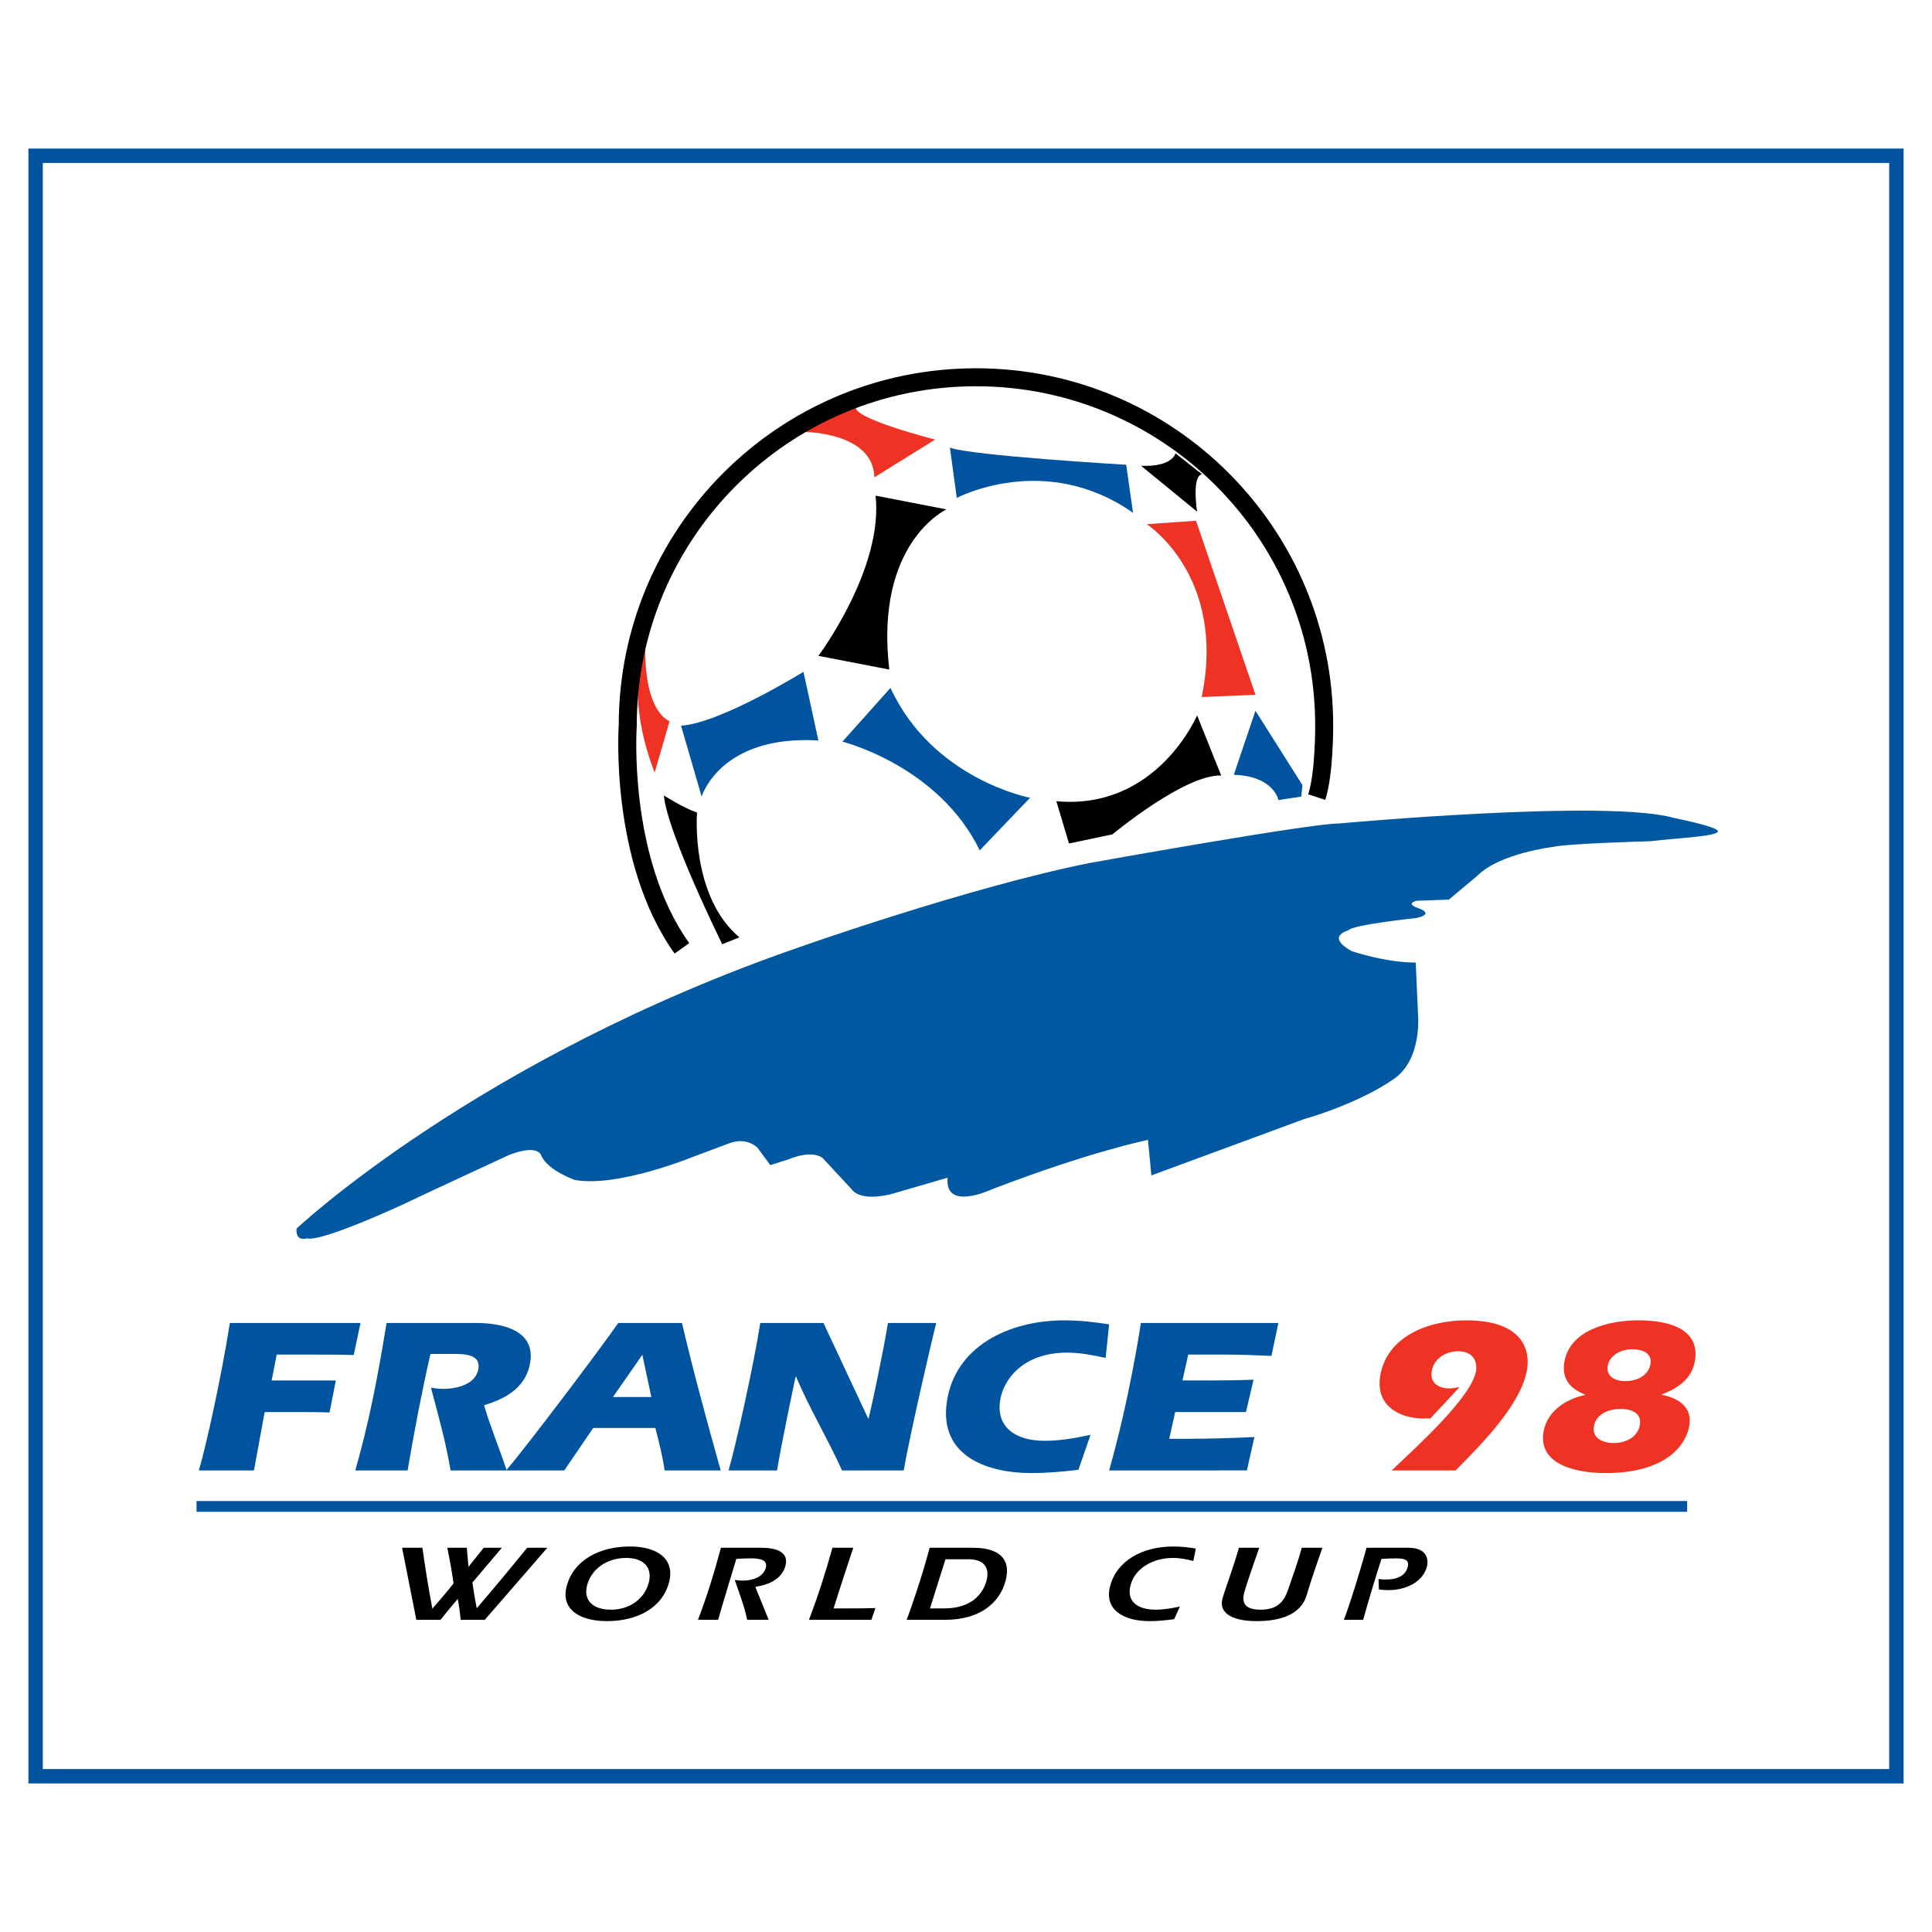 <?xml version="1.0" encoding="utf-8"?>
<!-- Generator: Adobe Illustrator 13.0.0, SVG Export Plug-In . SVG Version: 6.00 Build 14948)  -->
<!DOCTYPE svg PUBLIC "-//W3C//DTD SVG 1.0//EN" "http://www.w3.org/TR/2001/REC-SVG-20010904/DTD/svg10.dtd">
<svg version="1.0" id="Layer_1" xmlns="http://www.w3.org/2000/svg" xmlns:xlink="http://www.w3.org/1999/xlink" x="0px" y="0px"
	 width="192.756px" height="192.756px" viewBox="0 0 192.756 192.756" enable-background="new 0 0 192.756 192.756"
	 xml:space="preserve">
<g>
	<polygon fill-rule="evenodd" clip-rule="evenodd" fill="#FFFFFF" points="0,0 192.756,0 192.756,192.756 0,192.756 0,0 	"/>
	<polygon fill-rule="evenodd" clip-rule="evenodd" fill="#FFFFFF" points="3.553,15.541 189.203,15.541 189.203,177.215 
		3.553,177.215 3.553,15.541 	"/>
	<path fill="#00539F" d="M2.834,14.823h187.086v163.111H2.834v-0.719V15.541V14.823L2.834,14.823z M4.271,16.259v160.237h184.213
		V16.259H4.271L4.271,16.259z"/>
	<path fill-rule="evenodd" clip-rule="evenodd" fill="#EE3224" d="M65.315,77.079l1.488-5.138c0,0-2.741-0.803-2.398-8.338
		C64.405,63.602,62.125,68.858,65.315,77.079L65.315,77.079z"/>
	<path fill-rule="evenodd" clip-rule="evenodd" d="M66.235,79.358c0,0,1.938,1.252,3.308,1.713c0,0-0.674,8.338,4.228,12.449
		l-1.713,0.685C72.059,94.205,66.578,83.126,66.235,79.358L66.235,79.358z"/>
	<path fill-rule="evenodd" clip-rule="evenodd" fill="#00539F" d="M70.003,79.476c0,0,1.831-6.176,11.646-5.598l-1.488-6.851
		c0,0-8.328,5.149-12.213,5.374L70.003,79.476L70.003,79.476z"/>
	<path fill-rule="evenodd" clip-rule="evenodd" fill="#00539F" d="M129.945,78.331l-0.117,1.146l-2.28,0.343
		c0,0-0.449-2.397-4.452-2.516l2.161-6.39L129.945,78.331L129.945,78.331z"/>
	<path fill-rule="evenodd" clip-rule="evenodd" d="M113.847,46.476l5.588,4.571c0,0-0.562-3.55,0.486-3.729l-2.649-2.094
		C117.271,45.223,117.037,46.593,113.847,46.476L113.847,46.476z"/>
	<path fill-rule="evenodd" clip-rule="evenodd" fill="#EE3224" d="M87.237,47.621l6.059-3.768c0,0-8.548-2.164-7.878-3.324
		l-3.125,0.831l-2.156,1.736C80.137,43.096,87.119,43.05,87.237,47.621L87.237,47.621z"/>
	<path fill-rule="evenodd" clip-rule="evenodd" fill="#00539F" d="M94.773,44.656l0.685,5.02c0,0,8.798-4.678,17.586,1.488
		l-0.685-4.795C112.359,46.369,96.828,45.459,94.773,44.656L94.773,44.656z"/>
	<path fill-rule="evenodd" clip-rule="evenodd" d="M88.725,66.803l-7.075-1.37c0,0,6.508-8.67,5.706-15.981l7.075,1.37
		C94.43,50.822,87.237,54.129,88.725,66.803L88.725,66.803z"/>
	<path fill-rule="evenodd" clip-rule="evenodd" fill="#00539F" d="M102.769,79.594c0,0-9.698-1.82-13.926-10.96l-4.795,5.362
		c0,0,9.591,2.387,13.701,10.843L102.769,79.594L102.769,79.594z"/>
	<path fill-rule="evenodd" clip-rule="evenodd" fill="#EE3224" d="M119.895,69.543l5.362-0.225l-5.93-17.362l-4.913,0.342
		C114.414,52.298,122.399,57.437,119.895,69.543L119.895,69.543z"/>
	<path fill-rule="evenodd" clip-rule="evenodd" d="M119.435,71.374c0,0-4.004,9.483-14.044,8.563l1.264,4.217l4.334-0.91
		c0,0,7.188-5.989,10.849-5.871L119.435,71.374L119.435,71.374z"/>
	<path fill-rule="evenodd" clip-rule="evenodd" fill="#0058A1" d="M29.585,122.58c0,0,17.982-16.955,50.18-28.086
		c0,0,16.955-5.994,28.943-8.392c0,0,21.899-3.94,24.834-3.939c0,0,27.003-2.482,33.526-0.54c0,0,3.502,0.689,4.204,1.161
		c0.945,0.636-3.778,0.803-6.626,1.146c0,0-8.327,0.225-9.697,0.567c0,0-5.304,0.629-7.535,2.858l-2.858,2.397l-3.2,0.118
		c0,0-1.146,0.236,0,0.685c0,0,1.937,0.578,0,1.028c0,0-6.509,0.685-6.851,1.252c0,0-2.291,0.567,0.342,2.055
		c0,0,3.318,1.146,6.401,1.146l0.226,5.138c0,0,0.479,4.727-2.623,6.615c0,0-2.976,2.172-8.799,3.885l-15.178,5.598l-0.343-3.543
		c0,0-5.717,1.146-15.531,4.914c0,0-4.796,2.279-4.453-1.146l-5.48,1.596c0,0-3.083,0.92-4.11-0.449l-2.858-3.084
		c0,0-0.921-0.92-3.425,0.107l-1.82,0.578l-1.263-1.713c0,0-1.017-1.145-2.847-0.459l-3.661,1.369c0,0-7.525,3.072-11.753,2.279
		c0,0-2.633-0.92-3.318-2.396c0,0-0.214-1.242-3.189-0.107c0,0-9.602,4.443-10.512,4.902c0,0-8.328,3.875-9.697,3.426
		C30.613,123.545,29.479,123.951,29.585,122.58L29.585,122.58z"/>
	<path fill-rule="evenodd" clip-rule="evenodd" fill="#00539F" d="M27.101,137.729h6.405l-0.628,3.197
		c-1.078-0.045-2.187-0.045-3.271-0.045h-3.202l-1.066,5.822h-5.497c0.691-2.316,2.236-9.262,3.092-14.709h13.036l-0.679,3.197
		c-1.405-0.045-2.817-0.045-4.229-0.045h-3.455L27.101,137.729L27.101,137.729z"/>
	<path fill-rule="evenodd" clip-rule="evenodd" fill="#00539F" d="M42.946,135.082c-0.883,3.857-1.619,7.74-2.279,11.621h-5.219
		c1.297-4.564,2.167-8.82,3.117-14.709h8.901c1.21,0,6.034,0.109,5.438,3.902c-0.364,2.316-2.125,3.572-4.609,4.301
		c0.637,2.205,1.54,4.322,2.256,6.506h-5.597c-0.468-2.801-1.227-5.514-1.958-8.248c0.394,0.066,0.815,0.111,1.218,0.111
		c1.462,0,3.278-0.486,3.518-2.008c0.232-1.477-1.457-1.477-2.617-1.477H42.946L42.946,135.082z"/>
	<path fill-rule="evenodd" clip-rule="evenodd" fill="#00539F" d="M59.183,142.469l-2.884,4.234H50.5
		c2.195-2.58,9.394-12.129,11.186-14.709h6.354c1.166,4.939,2.489,9.836,3.867,14.709h-5.597c-0.204-1.434-0.565-2.822-0.924-4.234
		H59.183L59.183,142.469z M64.987,139.381l-0.901-4.211l-2.931,4.211H64.987L64.987,139.381z"/>
	<path fill-rule="evenodd" clip-rule="evenodd" fill="#00539F" d="M86.613,141.52h0.051c0.348-1.41,1.52-6.945,1.925-9.525h4.815
		c-0.387,1.5-2.562,10.85-3.244,14.709h-6.152c-1.439-3.197-3.281-6.24-4.583-9.352h-0.05c-0.284,1.324-1.501,7.146-1.848,9.352
		h-4.841c0.695-2.338,2.503-10.475,3.168-14.709h6.304L86.613,141.52L86.613,141.52z"/>
	<path fill-rule="evenodd" clip-rule="evenodd" fill="#00539F" d="M107.596,146.637c-1.569,0.197-3.179,0.33-4.741,0.33
		c-3.959,0-9.277-1.455-8.373-7.211c0.841-5.357,6.052-8.025,11.725-8.025c1.513,0,2.998,0.176,4.451,0.396l-0.351,3.352
		c-1.244-0.266-2.514-0.529-3.85-0.529c-4.262,0-6.327,2.559-6.674,4.764c-0.423,2.689,1.56,4.035,4.434,4.035
		c1.538,0,3.067-0.266,4.582-0.596L107.596,146.637L107.596,146.637z"/>
	<path fill-rule="evenodd" clip-rule="evenodd" fill="#00539F" d="M127.544,131.994l-0.692,3.285
		c-1.527-0.066-3.055-0.133-4.568-0.133h-3.731l-0.582,2.582h2.875c1.412,0,2.803-0.023,4.221-0.068l-0.758,3.221h-7.061
		l-0.595,2.668h1.664c2.27,0,4.549-0.066,6.836-0.176l-0.75,3.33H110.66c0.684-2.426,2.052-7.609,3.168-14.709H127.544
		L127.544,131.994z"/>
	<path fill-rule="evenodd" clip-rule="evenodd" fill="#EE3224" d="M138.845,146.703c2.399-2.271,8.009-7.322,8.417-9.924
		c0.17-1.08-0.423-1.963-1.759-1.963c-1.362,0-2.499,0.816-2.664,2.029c-0.188,1.037,0.619,1.676,1.754,1.676
		c0.353,0,0.691-0.066,1.029-0.133l-2.912,3.131h-0.782c-1.941,0-4.729-1.035-4.229-4.211c0.606-3.859,4.634-5.578,8.592-5.578
		c5.371,0,6.407,2.711,6.067,4.873c-0.54,3.439-4.467,7.408-7.133,10.1H138.845L138.845,146.703z"/>
	<path fill-rule="evenodd" clip-rule="evenodd" fill="#EE3224" d="M169.111,135.721c-0.273,1.742-1.564,2.734-3.307,3.396
		l-0.007,0.043c1.713,0.332,3.03,1.258,2.753,3.021c-0.357,2.271-2.693,4.785-8.316,4.785c-3.025,0-6.752-0.838-6.242-4.08
		c0.305-1.939,2.051-3.264,4.137-3.703l0.007-0.045c-1.494-0.596-2.322-1.588-2.069-3.197c0.506-3.219,4.368-4.211,7.419-4.211
		C166.511,131.73,169.604,132.59,169.111,135.721L169.111,135.721z M159.021,142.336c-0.177,1.125,0.828,1.633,2.013,1.633
		c1.261,0,2.398-0.662,2.582-1.83c0.174-1.104-0.762-1.566-1.922-1.566C160.407,140.572,159.211,141.123,159.021,142.336
		L159.021,142.336z M160.398,136.295c-0.156,0.992,0.673,1.498,1.757,1.498c1.286,0,2.344-0.639,2.514-1.719
		c0.16-1.016-0.704-1.455-1.813-1.455C161.62,134.619,160.558,135.279,160.398,136.295L160.398,136.295z"/>
	<path fill-rule="evenodd" clip-rule="evenodd" d="M40.118,154.422h2.028c0.278,2.037,0.613,4.062,0.99,6.078
		c0.725-0.83,1.44-1.67,2.117-2.521c-0.166-1.195-0.387-2.381-0.626-3.557h1.948l0.161,1.875h0.026l1.494-1.875h1.815l-2.941,3.471
		c0.121,0.861,0.268,1.725,0.433,2.564c1.712-1.994,3.389-4.008,5.029-6.035h2.015l-6.239,7.188h-2.402
		c-0.069-0.699-0.166-1.4-0.291-2.09c-0.595,0.689-1.18,1.391-1.724,2.09h-2.415L40.118,154.422L40.118,154.422z"/>
	<path fill-rule="evenodd" clip-rule="evenodd" d="M66.75,157.871c-0.671,2.555-3.179,3.869-6.194,3.869
		c-2.695,0-4.633-1.154-4.018-3.492c0.677-2.576,3.254-3.955,6.31-3.955C65.583,154.293,67.365,155.533,66.75,157.871L66.75,157.871
		z M58.575,158.162c-0.388,1.477,0.547,2.436,2.375,2.436c1.975,0,3.375-1.164,3.777-2.695c0.377-1.432-0.418-2.467-2.247-2.467
		C60.479,155.436,58.986,156.6,58.575,158.162L58.575,158.162z"/>
	<path fill-rule="evenodd" clip-rule="evenodd" d="M76.693,161.609h-2.148c-0.28-1.367-0.794-2.66-1.236-3.975
		c0.258,0.031,0.517,0.064,0.784,0.064c1.014,0,2.071-0.367,2.312-1.283c0.221-0.84-0.7-0.938-1.501-0.938
		c-0.48,0-0.953,0.021-1.442,0.055c-0.286,0.938-1.515,5-1.812,6.076h-2.015c0.92-2.381,1.645-4.783,2.291-7.188h4.016
		c1.548,0,2.779,0.441,2.425,1.789c-0.332,1.262-1.537,1.887-3.01,2.113L76.693,161.609L76.693,161.609z"/>
	<path fill-rule="evenodd" clip-rule="evenodd" d="M86.938,161.609h-6.23c0.922-2.391,1.671-4.783,2.344-7.188h2.081
		c-0.22,0.637-1.547,4.666-1.963,6.047h1.614c0.854,0,1.708,0,2.557-0.033L86.938,161.609L86.938,161.609z"/>
	<path fill-rule="evenodd" clip-rule="evenodd" d="M97.112,154.422c2.268,0,3.847,0.895,3.22,3.277
		c-0.586,2.23-2.576,3.91-6.031,3.91h-3.842c0.428-1.119,1.534-4.311,2.291-7.188H97.112L97.112,154.422z M92.787,160.469h1.428
		c2.668,0,3.85-1.402,4.216-2.791c0.258-0.98,0.035-2.113-1.833-2.113H94.33L92.787,160.469L92.787,160.469z"/>
	<path fill-rule="evenodd" clip-rule="evenodd" d="M119.06,155.738c-0.639-0.162-1.309-0.303-2.029-0.303
		c-2.027,0-3.797,1.045-4.239,2.727c-0.41,1.562,0.627,2.436,2.521,2.436c0.787,0,1.611-0.141,2.403-0.312l-0.571,1.26
		c-0.802,0.107-1.611,0.195-2.452,0.195c-2.615,0-4.554-1.154-3.938-3.492c0.677-2.576,3.255-3.955,6.31-3.955
		c0.761,0,1.513,0.086,2.241,0.205L119.06,155.738L119.06,155.738z"/>
	<path fill-rule="evenodd" clip-rule="evenodd" d="M131.933,154.422c-0.163,0.465-1.111,3.158-1.547,4.666
		c-0.251,0.852-1.031,2.652-4.994,2.652c-2.895,0-3.735-1.068-3.438-2.199c0.261-0.99,0.984-2.779,1.652-5.119h2.028
		c-0.385,1.111-1.252,3.547-1.49,4.451c-0.307,1.164,0.174,1.725,1.641,1.725c1.628,0,2.312-0.775,2.724-1.982
		c0.508-1.477,0.998-2.836,1.369-4.193H131.933L131.933,154.422z"/>
	<path fill-rule="evenodd" clip-rule="evenodd" d="M137.531,157.537c0.245,0.031,0.479,0.053,0.732,0.053
		c1.228,0,1.971-0.441,2.181-1.238c0.181-0.689-0.237-0.873-1.172-0.873c-0.479,0-0.953,0.021-1.441,0.055
		c-0.234,0.689-1.352,4.277-1.825,6.076h-1.935c0.513-1.238,1.79-5.387,2.264-7.188h4.229c1.761,0,1.997,1.133,1.799,1.887
		c-0.396,1.508-2.069,2.338-3.83,2.338c-0.32,0-0.635-0.021-0.957-0.064L137.531,157.537L137.531,157.537z"/>
	<polygon fill="#00539F" points="19.608,149.756 168.326,149.756 168.326,150.834 19.608,150.834 19.608,149.756 	"/>
	<path d="M130.519,79.25c0.731-2.251,0.697-6.853,0.697-6.866v-0.003c0-9.346-3.788-17.807-9.912-23.931
		c-6.125-6.125-14.586-9.913-23.931-9.913s-17.806,3.788-23.931,9.913c-6.125,6.124-9.913,14.585-9.913,23.931v0.056
		c-0.002,0.038-0.912,13.064,5.236,21.659l-1.46,1.039c-6.529-9.127-5.575-22.77-5.573-22.81v0.056
		c0-9.841,3.989-18.751,10.439-25.201c6.449-6.45,15.359-10.438,25.201-10.438s18.751,3.989,25.201,10.438
		c6.449,6.449,10.438,15.357,10.438,25.197c0,0,0,0.002,0,0.003v-0.003c0,0.001,0,0.002,0,0.003
		c0.001,0.131,0.027,4.917-0.788,7.424L130.519,79.25L130.519,79.25z"/>
</g>
</svg>
